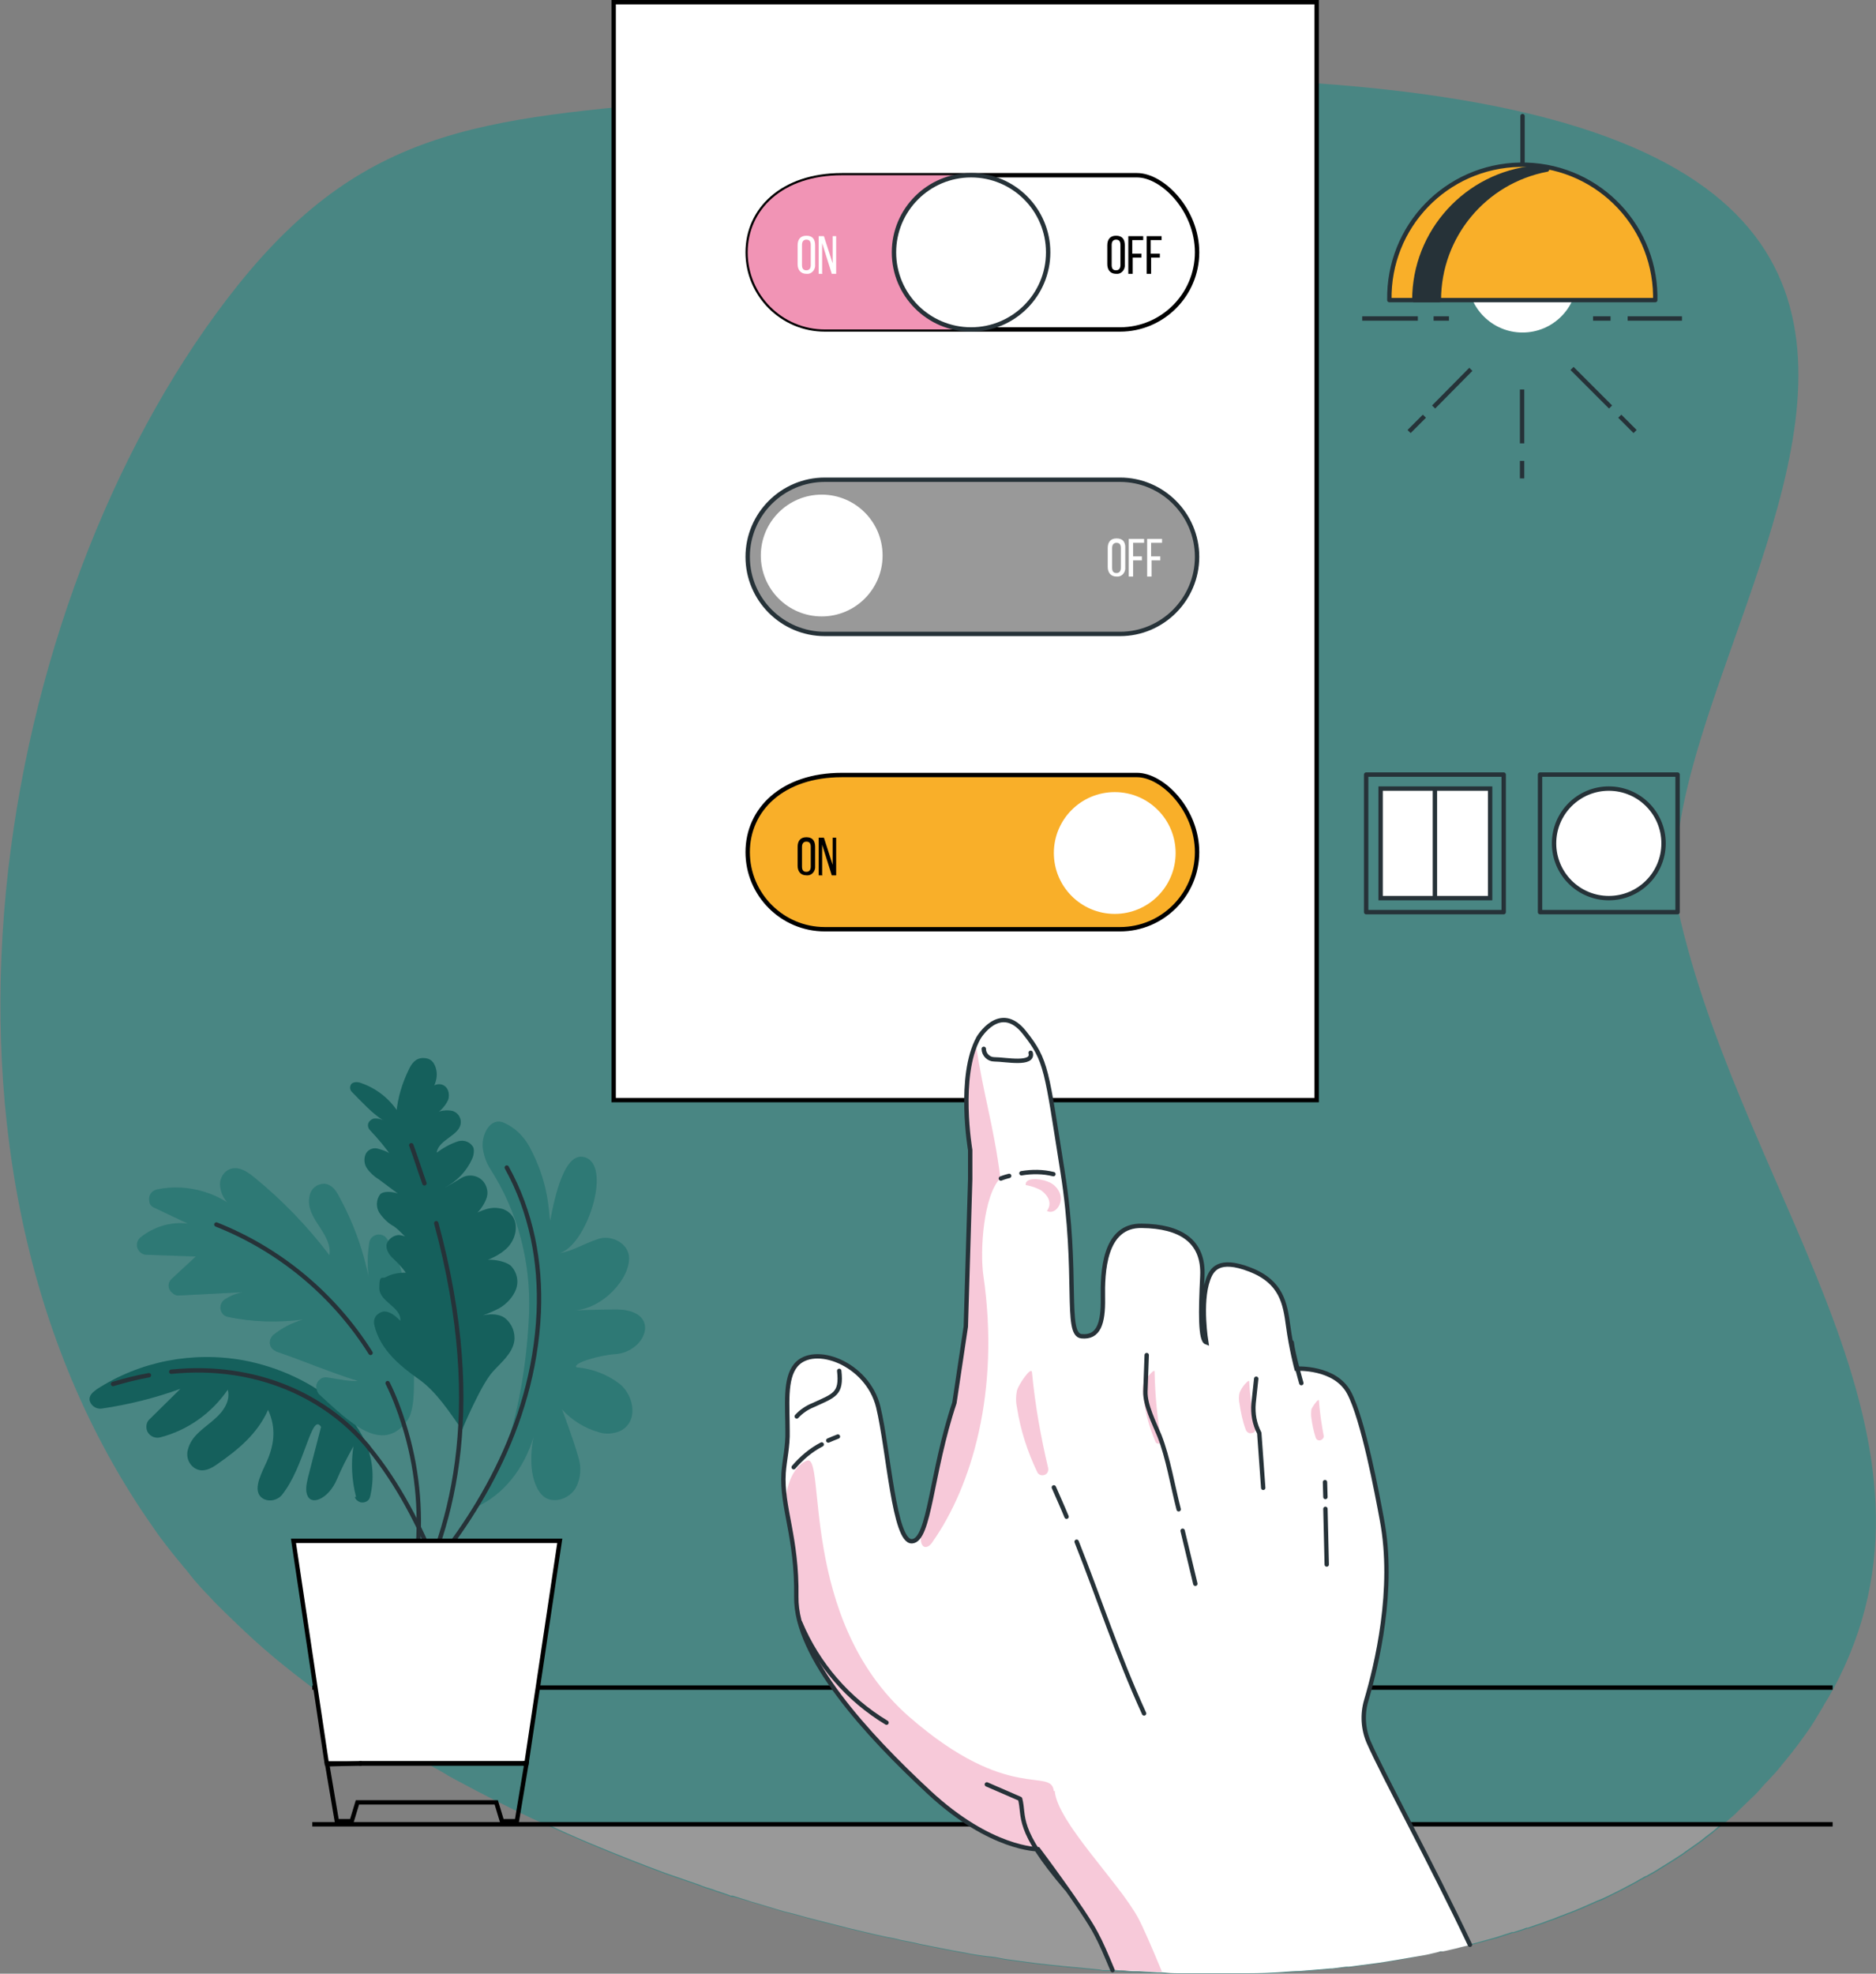 <?xml version="1.0" encoding="UTF-8"?>
<svg id="Layer_1" xmlns="http://www.w3.org/2000/svg" version="1.1" viewBox="0 0 428.3 450.5">
  <rect x="0" y="0" width="428.3" height="450.5" fill="#808080" stroke="none"/>
  <!-- Generator: Adobe Illustrator 29.0.1, SVG Export Plug-In . SVG Version: 2.1.0 Build 192)  -->
  <defs>
    <style>
      .st0, .st1, .st2, .st3, .st4, .st5 {
        stroke-miterlimit: 10;
      }

      .st0, .st2, .st6, .st7, .st4, .st8, .st9 {
        stroke: #263238;
      }

      .st0, .st3, .st10, .st11, .st12 {
        fill: #fff;
      }

      .st13, .st14, .st11, .st15, .st12 {
        isolation: isolate;
      }

      .st13, .st16, .st12 {
        opacity: .1;
      }

      .st14 {
        opacity: .5;
      }

      .st14, .st17 {
        fill: #f194b5;
      }

      .st1, .st3, .st5 {
        stroke: #000;
      }

      .st1, .st7 {
        fill: #f9af29;
      }

      .st18 {
        fill: #d3f4dd;
      }

      .st18, .st11 {
        display: none;
      }

      .st2, .st6, .st4, .st5 {
        fill: none;
      }

      .st6, .st7, .st4, .st8, .st9 {
        stroke-linecap: round;
      }

      .st6, .st7, .st8, .st9 {
        stroke-linejoin: round;
      }

      .st11, .st15 {
        opacity: .7;
      }

      .st8 {
        fill: #263238;
      }

      .st9, .st19 {
        fill: #999;
      }

      .st15 {
        fill: #338985;
      }

      .st20 {
        fill: #176a66;
      }
    </style>
  </defs>
  <g id="freepik--background-simple--inject-2">
    <path class="st15" d="M418.4,385.7c-.4.7-.7,1.4-1.1,2s-.9,1.5-1.3,2.2-.8,1.3-1.2,2-1,1.6-1.5,2.4c-.4.6-.8,1.1-1.2,1.7-.5.7-1,1.4-1.6,2.2s-.9,1.2-1.3,1.7c-1,1.2-2,2.5-3,3.7s-1,1.2-1.6,1.8h0c-.5.6-1,1.1-1.6,1.7h0c-.5.6-1,1.1-1.5,1.7s-1.3,1.3-1.9,1.9c-.9.9-1.8,1.7-2.7,2.6h0l-.9.9c-1,.9-2.1,1.8-3.2,2.7-.6.5-1.2.9-1.7,1.4l-2.2,1.7-1.2.9c-.2.1-.4.3-.6.4-.9.7-1.9,1.3-2.8,2l-2,1.3-.8.5c-.8.5-1.6,1-2.4,1.5s-1.6,1-2.4,1.4c-.3.2-.6.4-1,.5-.6.4-1.3.7-1.9,1.1-2.2,1.2-4.4,2.3-6.6,3.4s-1.5.7-2.3,1c-1.1.5-2.3,1-3.4,1.5-.9.4-1.9.8-2.9,1.2l-.6.2c-.9.4-1.8.7-2.8,1.1h0c-.7.3-1.5.5-2.2.8s-1.4.5-2,.7l-2,.7h-.3c-1,.4-2,.7-3,1h-.3l-3.1,1-.6.2-3,.8c-1,.3-2.1.6-3.2.8h-.2c-1.1.3-2.2.5-3.2.8h-.1l-3.1.7h-.7c-1,.4-2.1.6-3.2.8s-2.4.5-3.5.7c-1.3.2-2.7.5-4.1.7-1,.2-2,.3-3.1.5h0c-2.3.3-4.6.6-6.9.9h-.7l-3.1.4h-.4l-3.5.3h0c-1.2.1-2.5.2-3.7.3h-.1c-1.2,0-2.3.2-3.5.2-2.7.2-5.5.3-8.2.3h-16.1c-1.1,0-2.2-.1-3.2-.2-1.8,0-3.6-.1-5.4-.2h-1.6l-2.3-.2h-1.7c0-.1-.3-.1-.3-.1h-1.7c-.7-.2-1.5-.2-2.2-.3-4.3-.4-8.6-.8-12.9-1.3-1.5-.2-3-.4-4.5-.6-1.3-.2-2.6-.3-3.9-.6s-2.4-.3-3.7-.5c-1.4-.2-2.8-.4-4.1-.7l-2.8-.5-2.6-.5-2-.4c-1-.2-2-.4-3-.6l-.8-.2-3.5-.7-1.2-.3c-.8-.2-1.6-.3-2.5-.5l-2.3-.5-5.9-1.4c-3.1-.8-6.3-1.6-9.4-2.4-1.8-.5-3.5-1-5.3-1.4-1.4-.4-2.7-.8-4-1.2l-3.7-1.1-.6-.2-3.5-1h-.5c0-.1-3.4-1.2-3.4-1.2l-.8-.3c-1-.3-2-.6-2.9-1-2.6-.9-5.2-1.8-7.8-2.7l-4-1.5c-1.2-.5-2.4-.9-3.6-1.4-7.2-2.8-14.3-5.8-21.2-9l-2-.9c-5.7-2.7-11.2-5.5-16.6-8.4l-1.3-.7c-.6-.3-1.1-.6-1.7-1-7.5-4.2-14.7-8.6-21.5-13.3l-2.8-1.9c-1-.7-2-1.4-3-2.2s-2-1.5-3-2.2c-2.9-2.2-5.7-4.4-8.5-6.7l-2.7-2.3c-1.5-1.3-2.9-2.6-4.3-3.9-.7-.7-1.4-1.3-2.1-2-1.7-1.6-3.4-3.3-5-4.9-.3-.4-.7-.7-1-1.1-1.2-1.2-2.3-2.4-3.4-3.7h0c-.7-.9-1.4-1.7-2-2.5-.4-.4-.7-.8-1-1.2l-1-1.2-.9-1.1c-1.1-1.4-2.2-2.8-3.3-4.3-.2-.3-.5-.7-.7-1-.6-.9-1.2-1.7-1.8-2.6C-25.2,260.8.8,132,54.3,65.1c30-37.4,57.7-38.2,111.5-42.8,377.8-32.8,201.1,117.9,217.9,187.9,15.5,64.9,65.6,118.6,34.7,175.6h0Z"/>
    <path class="st18" d="M392.8,416.6h-.2c-.6.6-1.2,1.1-1.7,1.5s-1.5,1.1-2.2,1.7l-1.2.9-.6.4c-.9.7-1.9,1.3-2.8,2l-2,1.3-.8.5c-.8.5-1.6,1-2.4,1.5s-1.6,1-2.4,1.4c-.3.2-.6.4-1,.5-.6.4-1.3.7-1.9,1.1-2.2,1.2-4.3,2.3-6.6,3.4-.8.4-1.5.7-2.3,1-1.1.5-2.3,1-3.4,1.5-.9.4-1.9.8-2.9,1.2l-.6.2c-.9.4-1.9.7-2.8,1.1h0c-.7.3-1.5.5-2.2.8s-1.4.5-2,.7l-2,.7h-.3c-1,.4-2,.7-3,1h-.3l-3.1,1-.6.2-2.9.8c-1,.3-2.1.6-3.2.8h-.2c-1.1.3-2.2.5-3.2.8h0l-3.2.7h-.7c-1,.4-2,.6-3.2.8s-2.3.5-3.5.7c-1.4.2-2.7.5-4.1.7l-3.1.5h0c-2.3.3-4.6.6-6.9.9h-.7l-3.1.4h-.4l-3.5.3h0c-1.2.1-2.5.2-3.7.3h-.1c-1.1,0-2.3.2-3.5.2-2.7.2-5.5.3-8.2.3h-16.1c-1.1,0-2.2-.1-3.3-.2-1.8,0-3.6-.1-5.3-.2h-1.6l-2.3-.2h-1.7c0-.1-.3-.1-.3-.1h-1.8c-.7-.2-1.5-.2-2.2-.3-4.3-.4-8.6-.8-12.9-1.3-1.5-.2-3-.4-4.5-.6-1.3-.2-2.6-.3-3.9-.6s-2.4-.3-3.7-.5c-1.4-.2-2.8-.4-4.1-.7l-2.8-.5-2.6-.5-2-.4c-1-.2-2-.4-3-.6l-.8-.2-3.5-.7-1.2-.3c-.8-.2-1.7-.3-2.5-.5l-2.3-.5-5.9-1.4c-3.1-.8-6.3-1.6-9.4-2.4-1.8-.5-3.5-1-5.3-1.4-1.4-.4-2.7-.8-4-1.2l-3.7-1.1-.6-.2c-1.2-.4-2.3-.7-3.5-1.1h-.5c0-.1-3.4-1.2-3.4-1.2l-.8-.3c-1-.3-2-.6-2.9-1-2.6-.9-5.2-1.8-7.8-2.7l-4-1.5c-1.2-.5-2.4-.9-3.6-1.4-6.6-2.6-13.2-5.3-19.5-8.3l268,.2h0Z"/>
    <path class="st11" d="M418.4,385.7c-.4.7-.7,1.4-1.1,2s-.9,1.5-1.3,2.2-.8,1.3-1.2,2-1,1.6-1.5,2.4c-.4.6-.8,1.1-1.2,1.7-.5.7-1,1.4-1.6,2.2s-.9,1.2-1.3,1.7c-1,1.2-2,2.5-3,3.7s-1,1.2-1.6,1.8h0c-.5.6-1,1.1-1.6,1.7h0c-.5.6-1,1.1-1.5,1.7s-1.3,1.3-1.9,1.9c-.9.9-1.8,1.7-2.7,2.6h0l-.9.9c-1,.9-2.1,1.8-3.2,2.7-.6.5-1.2.9-1.7,1.4l-2.2,1.7-1.2.9c-.2.1-.4.3-.6.4-.9.7-1.9,1.3-2.8,2l-2,1.3-.8.5c-.8.5-1.6,1-2.4,1.5s-1.6,1-2.4,1.4c-.3.2-.6.4-1,.5-.6.4-1.3.7-1.9,1.1-2.2,1.2-4.4,2.3-6.6,3.4s-1.5.7-2.3,1c-1.1.5-2.3,1-3.4,1.5-.9.4-1.9.8-2.9,1.2l-.6.2c-.9.4-1.8.7-2.8,1.1h0c-.7.3-1.5.5-2.2.8s-1.4.5-2,.7l-2,.7h-.3c-1,.4-2,.7-3,1h-.3l-3.1,1-.6.2-3,.8c-1,.3-2.1.6-3.2.8h-.2c-1.1.3-2.2.5-3.2.8h-.1l-3.1.7h-.7c-1,.4-2.1.6-3.2.8s-2.4.5-3.5.7c-1.3.2-2.7.5-4.1.7-1,.2-2,.3-3.1.5h0c-2.3.3-4.6.6-6.9.9h-.7l-3.1.4h-.4l-3.5.3h0c-1.2.1-2.5.2-3.7.3h-.1c-1.2,0-2.3.2-3.5.2-2.7.2-5.5.3-8.2.3h-16.1c-1.1,0-2.2-.1-3.2-.2-1.8,0-3.6-.1-5.4-.2h-1.6l-2.3-.2h-1.7c0-.1-.3-.1-.3-.1h-1.7c-.7-.2-1.5-.2-2.2-.3-4.3-.4-8.6-.8-12.9-1.3-1.5-.2-3-.4-4.5-.6-1.3-.2-2.6-.3-3.9-.6s-2.4-.3-3.7-.5c-1.4-.2-2.8-.4-4.1-.7l-2.8-.5-2.6-.5-2-.4c-1-.2-2-.4-3-.6l-.8-.2-3.5-.7-1.2-.3c-.8-.2-1.6-.3-2.5-.5l-2.3-.5-5.9-1.4c-3.1-.8-6.3-1.6-9.4-2.4-1.8-.5-3.5-1-5.3-1.4-1.4-.4-2.7-.8-4-1.2l-3.7-1.1-.6-.2-3.5-1h-.5c0-.1-3.4-1.2-3.4-1.2l-.8-.3c-1-.3-2-.6-2.9-1-2.6-.9-5.2-1.8-7.8-2.7l-4-1.5c-1.2-.5-2.4-.9-3.6-1.4-7.2-2.8-14.3-5.8-21.2-9l-2-.9c-5.7-2.7-11.2-5.5-16.6-8.4l-1.3-.7c-.6-.3-1.1-.6-1.7-1-7.5-4.2-14.7-8.6-21.5-13.3l-2.8-1.9c-1-.7-2-1.4-3-2.2s-2-1.5-3-2.2c-2.9-2.2-5.7-4.4-8.5-6.7l-2.7-2.3c-1.5-1.3-2.9-2.6-4.3-3.9-.7-.7-1.4-1.3-2.1-2-1.7-1.6-3.4-3.3-5-4.9-.3-.4-.7-.7-1-1.1-1.2-1.2-2.3-2.4-3.4-3.7h0c-.7-.9-1.4-1.7-2-2.5-.4-.4-.7-.8-1-1.2l-1-1.2-.9-1.1c-1.1-1.4-2.2-2.8-3.3-4.3-.2-.3-.5-.7-.7-1-.6-.9-1.2-1.7-1.8-2.6C-25.2,260.8.8,132,54.3,65.1c30-37.4,57.7-38.2,111.5-42.8,377.8-32.8,201.1,117.9,217.9,187.9,15.5,64.9,65.6,118.6,34.7,175.6h0Z"/>
  </g>
  <g id="freepik--Floor--inject-2">
    <path class="st19" d="M392.8,416.6h-.2c-.6.6-1.2,1.1-1.7,1.5s-1.5,1.1-2.2,1.7l-1.2.9-.6.4c-.9.7-1.9,1.3-2.8,2l-2,1.3-.8.5c-.8.5-1.6,1-2.4,1.5s-1.6,1-2.4,1.4c-.3.2-.6.4-1,.5-.6.4-1.3.7-1.9,1.1-2.2,1.2-4.3,2.3-6.6,3.4-.8.4-1.5.7-2.3,1-1.1.5-2.3,1-3.4,1.5-.9.4-1.9.8-2.9,1.2l-.6.2c-.9.4-1.9.7-2.8,1.1h0c-.7.3-1.5.5-2.2.8s-1.4.5-2,.7l-2,.7h-.3c-1,.4-2,.7-3,1h-.3l-3.1,1-.6.2-2.9.8c-1,.3-2.1.6-3.2.8h-.2c-1.1.3-2.2.5-3.2.8h0l-3.2.7h-.7c-1,.4-2,.6-3.2.8s-2.3.5-3.5.7c-1.4.2-2.7.5-4.1.7l-3.1.5h0c-2.3.3-4.6.6-6.9.9h-.7l-3.1.4h-.4l-3.5.3h0c-1.2.1-2.5.2-3.7.3h-.1c-1.1,0-2.3.2-3.5.2-2.7.2-5.5.3-8.2.3h-16.1c-1.1,0-2.2-.1-3.3-.2-1.8,0-3.6-.1-5.3-.2h-1.6l-2.3-.2h-1.7c0-.1-.3-.1-.3-.1h-1.8c-.7-.2-1.5-.2-2.2-.3-4.3-.4-8.6-.8-12.9-1.3-1.5-.2-3-.4-4.5-.6-1.3-.2-2.6-.3-3.9-.6s-2.4-.3-3.7-.5c-1.4-.2-2.8-.4-4.1-.7l-2.8-.5-2.6-.5-2-.4c-1-.2-2-.4-3-.6l-.8-.2-3.5-.7-1.2-.3c-.8-.2-1.7-.3-2.5-.5l-2.3-.5-5.9-1.4c-3.1-.8-6.3-1.6-9.4-2.4-1.8-.5-3.5-1-5.3-1.4-1.4-.4-2.7-.8-4-1.2l-3.7-1.1-.6-.2c-1.2-.4-2.3-.7-3.5-1.1h-.5c0-.1-3.4-1.2-3.4-1.2l-.8-.3c-1-.3-2-.6-2.9-1-2.6-.9-5.2-1.8-7.8-2.7l-4-1.5c-1.2-.5-2.4-.9-3.6-1.4-6.6-2.6-13.2-5.3-19.5-8.3l268,.2h0Z"/>
  </g>
  <g id="freepik--Wall--inject-2">
    <line class="st5" x1="71.3" y1="385.2" x2="418.4" y2="385.2"/>
    <line class="st5" x1="71.3" y1="416.4" x2="418.4" y2="416.4"/>
  </g>
  <g id="freepik--light-switch--inject-2">
    <rect class="st6" x="311.9" y="176.8" width="31.4" height="31.4"/>
    <rect class="st6" x="351.6" y="176.8" width="31.4" height="31.4"/>
    <rect class="st0" x="315.2" y="180" width="25" height="25"/>
    <line class="st2" x1="327.6" y1="180" x2="327.6" y2="205"/>
    <circle class="st0" cx="367.3" cy="192.5" r="12.5"/>
  </g>
  <g id="freepik--Switches--inject-2">
    <rect class="st3" x="140.1" y=".5" width="160.5" height="250.6"/>
    <path class="st1" d="M255.7,212.1h-67.4c-9.7,0-17.6-7.9-17.6-17.6h0c0-9.7,7.9-17.6,21.5-17.6h67.4c5.8,0,13.7,7.9,13.7,17.6h0c0,9.7-7.9,17.6-17.6,17.6h0Z"/>
    <circle class="st10" cx="254.5" cy="194.7" r="13.9"/>
    <path d="M182.1,193.3c0-1.3.6-2.2,2-2.2s2,.8,2,2.2v4.4c.1,1-.6,2-1.6,2.1h-.4c-1.3,0-2-.9-2-2.2v-4.4h0ZM183.1,197.8c0,.8.3,1.2,1,1.2s1-.5,1-1.2v-4.5c0-.8-.3-1.2-1-1.2s-1,.5-1,1.2v4.5Z"/>
    <path d="M187.8,199.8h-.9v-8.6h1.2l2,6.2v-6.2h.8v8.6h-1l-2.2-7v6.9h0Z"/>
    <path class="st3" d="M255.7,75.2h-67.4c-9.7,0-17.6-7.9-17.6-17.6h0c0-9.7,7.9-17.6,21.5-17.6h67.4c5.8,0,13.7,7.9,13.7,17.6h0c0,9.7-7.9,17.6-17.6,17.6h0Z"/>
    <path class="st17" d="M222,75.2h-33.7c-9.7,0-17.6-7.9-17.6-17.6h0c0-9.7,7.9-17.6,21.5-17.6h29.8v35.2Z"/>
    <circle class="st0" cx="221.7" cy="57.6" r="17.6"/>
    <path class="st10" d="M182.1,56c0-1.3.6-2.2,2-2.2s2,.8,2,2.2v4.4c.1,1-.6,2-1.6,2.1h-.4c-1.3,0-2-.9-2-2.2v-4.4h0ZM183.1,60.5c0,.8.3,1.2,1,1.2s1-.5,1-1.2v-4.6c0-.8-.3-1.2-1-1.2s-1,.5-1,1.2v4.6Z"/>
    <path class="st10" d="M187.8,62.5h-.9v-8.6h1.2l2,6.2v-6.2h.8v8.6h-1l-2.2-7v6.9h0Z"/>
    <path d="M252.8,56c0-1.3.6-2.2,2-2.2s2,.8,2,2.2v4.4c.1,1-.6,2-1.6,2.1h-.4c-1.3,0-2-.9-2-2.2v-4.4h0ZM253.8,60.5c0,.8.3,1.2,1,1.2s1-.5,1-1.2v-4.6c0-.8-.3-1.2-1-1.2s-1,.5-1,1.2v4.6Z"/>
    <path d="M260.6,57.9v.9h-2v3.7h-1v-8.6h3.4v.9h-2.5v3.1h2.1Z"/>
    <path d="M264.8,57.9v.9h-2v3.7h-1v-8.6h3.4v.9h-2.5v3.1h2.1Z"/>
    <path class="st9" d="M255.7,144.7h-67.4c-9.7,0-17.6-7.9-17.6-17.6h0c0-9.7,7.9-17.6,17.6-17.6h67.4c9.7,0,17.6,7.9,17.6,17.6h0c0,9.7-7.9,17.6-17.6,17.6h0Z"/>
    <circle class="st10" cx="187.6" cy="126.8" r="13.9"/>
    <path class="st10" d="M252.9,125.1c0-1.3.6-2.2,2-2.2s1.9.7,2,1.8v4.8c.1,1-.6,2-1.6,2.1h-.4c-1.3,0-2-.9-2-2.2v-4.4h0ZM253.9,129.6c0,.8.3,1.2,1,1.2s1-.5,1-1.2v-4.5c0-.8-.3-1.2-1-1.2s-1,.5-1,1.2v4.5Z"/>
    <path class="st10" d="M260.7,127v.9h-2v3.7h-1v-8.6h3.5v.9h-2.5v3.1h2Z"/>
    <path class="st10" d="M264.9,127v.9h-2v3.7h-1v-8.6h3.4v.9h-2.5v3.1h2.1Z"/>
  </g>
  <g id="freepik--Hand--inject-2">
    <path class="st10" d="M335.8,443.9h0c-1.1.3-2.2.5-3.2.8h0c-1,.2-2,.5-3.1.7h-.7c0,.1-3.2.8-3.2.8-1.2.2-2.4.4-3.5.6-1.3.2-2.7.5-4.1.7-1,.2-2,.3-3.1.5h0c-2.3.3-4.6.6-6.9.9h-.7l-3.1.4h-.4l-3.5.3h0l-3.7.3h-.1c-1.1,0-2.3.1-3.5.2-2.7.2-5.5.3-8.2.3h-16c-1.1,0-2.2-.1-3.2-.2-1.8,0-3.6-.2-5.4-.3h-1.6c-.8,0-1.5-.2-2.3-.2s-1.1,0-1.7-.1h-.3c-1.4-3.4-2.7-6.3-3.8-8.4-2.7-5.2-13.2-19.2-13.2-19.2,0,0-10.8.1-24.9-13-14.1-13.2-30.5-30.9-30.3-44.6.2-9.8-1.6-16-2.5-21.7-.4-2.2-.5-4.4-.4-6.6.2-2.9,1-6.1.9-9.6,0-5.8-.7-11.9,1.9-15,4.1-4.9,16.3-.5,18.8,9.5,2.4,10,3.6,30.9,7.7,30.7,4.1-.2,4.3-15.5,9.7-31.6l2.6-17.4,1-33.6v-6.7s-2.9-16.9,1.9-25.6c0,0,4.9-8.3,10.5-1.2,5.1,6.4,5,8.5,8.7,31.8,3.7,23.2.4,37.1,4.3,37.5s5-2.9,4.9-8.7.1-16.7,8.9-16.6c8.7.1,14.2,3.4,13.8,11.5s-.5,14.6.9,15.1c0,0-1.5-9,.4-14.3.8-2.3,2.4-5.1,9.6-2.3,7.2,2.8,8,7.7,8.7,12.9s1.9,9.7,1.9,9.7c0,0,8.8-.5,12,5.5s6.4,23,7.5,29c3,15.8-1.2,33.2-3.6,41.3-1,3.1-.8,6.5.6,9.5,3.3,7.5,14.3,27.6,23.2,46.2l-.2.2Z"/>
    <path class="st14" d="M240.6,408.9c-.5-5.7-10.2,2.9-33.1-17.1-25.3-22.2-18.8-60.3-23.3-58.4s-4.9,9.3-4.9,9.3c.9,5.6,2.7,11.9,2.5,21.7-.2,13.7,16.2,31.4,30.3,44.6s24.9,13,24.9,13c0,0,10.5,14.1,13.2,19.2,1.1,2,2.4,5,3.8,8.4h.3c.6,0,1.1,0,1.7.1.8,0,1.5.1,2.3.1h1.6c1.8.2,3.6.3,5.4.3-2.4-5.8-4.4-10.4-5.5-12.4-4.4-8.1-18.4-21.8-19-28.9h-.2Z"/>
    <path class="st14" d="M261.2,315.5c-.3.8-.3,1.7-.2,2.6.3,3.8,1.3,7.5,2.8,11,.1.3.5.5.9.4.3-.1.4-.4.4-.7-.9-5.2-1.4-10.4-1.5-15.7,0-.9-2,1.6-2.4,2.4h0Z"/>
    <path class="st14" d="M286.6,325.8c-.7-3.4-1.2-6.9-1.4-10.4q0-.2-.2-.2c-.9.7-1.6,1.7-2,2.7-.2.8-.2,1.7,0,2.6.3,2,.7,3.9,1.4,5.8.2.6.8,1,1.4.8h0c.6,0,1-.7.9-1.3h0Z"/>
    <path class="st14" d="M221.7,262.5v6.7l-1.1,33.6-2.6,17.4c-4.4,12.9-5.4,25.3-7.7,29.8v.5c-.2,1,0,2.5.9,2.6.7.1,1.4-.6,1.8-1.3,8.7-12.4,15.4-34,11.5-60.7-.8-5.6,0-18.2,3.9-22.2-1.6-12.4-3.9-18.9-5.6-30.6-3.9,9-1.2,24.2-1.2,24.2h.1Z"/>
    <path class="st14" d="M232.2,317.3c-.3,1.4-.3,2.7,0,4.1.8,5.1,2.4,10,4.6,14.6.3.7,1.1.9,1.8.6.6-.3.8-.9.7-1.5-1.7-7.2-3-14.5-3.7-21.9-.2-1.4-3,2.8-3.4,4.1h0Z"/>
    <path class="st14" d="M242.2,273.7c0-1.8-1.3-3.4-3-4-2-.8-5.3-.9-5,.8,1.2.2,2.4.6,3.5,1.2,3.3,2.5,1.3,4.7,1.3,4.7,1.6.8,3.1-.9,3.2-2.7Z"/>
    <path class="st14" d="M301.1,319.7c0-.7-1.5,1.4-1.7,2-.1.7-.1,1.4,0,2,.2,1.5.5,3,1,4.5.2.5.7.7,1.2.5.4-.2.7-.6.6-1-.5-2.7-.9-5.4-1.1-8.1h0Z"/>
    <path class="st4" d="M254,449.7c-1.5-3.6-2.6-6.2-3.8-8.4-2.7-5.2-13.2-19.2-13.2-19.2,0,0-10.8.1-24.9-13s-30.5-30.9-30.3-44.6-3.4-20.4-2.9-28.3c.2-2.9,1-6.1.9-9.6,0-5.8-.7-11.9,1.9-15,4.1-4.9,16.3-.5,18.8,9.5,2.4,10,3.6,30.9,7.7,30.7,4.1-.2,4.3-15.5,9.7-31.6l2.6-17.4,1-33.6v-6.7s-2.9-16.9,1.9-25.6c0,0,4.9-8.3,10.5-1.2,5.1,6.4,5,8.5,8.7,31.8,3.7,23.3.4,37.1,4.3,37.5s5-2.9,4.9-8.7.2-16.7,8.9-16.5c8.7.1,14.2,3.4,13.8,11.5-.4,8.1-.5,14.6.9,15.1,0,0-1.5-9,.4-14.3.8-2.3,2.4-5.1,9.6-2.3s8,7.7,8.7,12.9,1.9,9.7,1.9,9.7c0,0,8.8-.5,12,5.5s6.4,23,7.5,29c3,15.8-1.2,33.2-3.6,41.3-.9,3.1-.7,6.5.6,9.5,3.3,7.5,14.3,27.6,23.1,46.2"/>
    <path class="st6" d="M181.9,323.3c1-1.1,2.3-2,3.8-2.6,4.8-2.2,6.5-2.5,5.9-7.8"/>
    <path class="st6" d="M189.1,328.8c.7-.3,1.4-.6,2.2-.9"/>
    <path class="st6" d="M181.2,334.9c1.8-2.1,3.9-3.9,6.4-5.2"/>
    <path class="st6" d="M224.6,239.4c0,1.3,1.1,2.4,2.4,2.4h0c2.5,0,9.1,1.4,8.3-1.5"/>
    <path class="st6" d="M233.2,267.8c2.4-.4,4.9-.4,7.3.2"/>
    <path class="st6" d="M228.5,269s.7-.3,1.9-.6"/>
    <path class="st6" d="M294.9,306.4c.3,2.7,2.2,9.3,2.2,9.3"/>
    <path class="st6" d="M245.8,351.9c5.2,13.1,9.2,25.6,15.4,39.2"/>
    <path class="st6" d="M240.6,339.5c1,2.3,2,4.5,2.9,6.7"/>
    <line class="st6" x1="302.6" y1="344.4" x2="302.9" y2="357.1"/>
    <line class="st6" x1="302.5" y1="338.3" x2="302.6" y2="341.7"/>
    <path class="st6" d="M261.8,309.3c-.1,3.2-.2,5.7-.3,8.3-.1,3.1,2,7.2,3.2,10.1,2,5.1,3,11.4,4.4,16.8"/>
    <path class="st6" d="M270,349.4l2.9,12.1"/>
    <path class="st6" d="M286.8,314.7l-.6,5.6c-.2,2.4.2,4.7,1.3,6.8l.9,12.5"/>
    <path class="st6" d="M182.7,370.4c4,9.5,10.9,17.5,19.7,22.8"/>
    <path class="st6" d="M225.3,407.3l7.6,3.3c1.1,4.2-1.2,6.7,10.5,20.4"/>
  </g>
  <g id="freepik--Lamp--inject-2">
    <g id="freepik--lamp--inject-2">
      <line class="st6" x1="347.6" y1="40.3" x2="347.6" y2="26.5"/>
      <circle class="st10" cx="347.6" cy="63.4" r="12.5"/>
      <path class="st7" d="M317.2,68.5c-.3-16.8,13-30.6,29.8-30.9,16.8-.3,30.6,13,30.9,29.8v1.1h-60.7,0Z"/>
      <path class="st8" d="M353.2,38.7c-.9-.2-1.9-.3-2.8-.4-15.6,1.5-27.5,14.6-27.5,30.2h5.6c0-14.6,10.4-27.1,24.7-29.8h0Z"/>
    </g>
    <line class="st2" x1="347.5" y1="101.2" x2="347.5" y2="88.9"/>
    <line class="st2" x1="347.5" y1="109.2" x2="347.5" y2="105.2"/>
    <line class="st2" x1="367.7" y1="92.9" x2="358.9" y2="84.1"/>
    <line class="st2" x1="373.3" y1="98.5" x2="369.8" y2="95"/>
    <line class="st2" x1="367.7" y1="72.7" x2="363.7" y2="72.7"/>
    <line class="st2" x1="384" y1="72.7" x2="371.6" y2="72.7"/>
    <line class="st2" x1="323.7" y1="72.7" x2="311" y2="72.7"/>
    <line class="st2" x1="330.8" y1="72.7" x2="327.3" y2="72.7"/>
    <line class="st2" x1="325.2" y1="95" x2="321.7" y2="98.5"/>
    <line class="st2" x1="335.8" y1="84.3" x2="327.3" y2="92.9"/>
  </g>
  <g id="freepik--Plant--inject-2">
    <path class="st20" d="M81.3,341.7c-1-3.8-1.2-7.8-.6-11.6-1.4,2.5-2.7,5-3.8,7.6-1.8,4.2-5.5,5.9-6.6,3.9-.7-1.3-.3-2.9,0-4.3l3-11.6c-2.2-3.5-3.7,9.1-9,15.6-1,1.1-2.6,1.5-4,.9-2.8-1.4-1-5.1.2-7.7,2.1-4.3,2.7-8.4.7-12.7-2.4,5.4-6.7,9-11.6,12.4-1.4,1-3.1,1.9-4.8,1.1-1.6-.8-2.4-2.7-1.9-4.4.8-3.3,3.8-4.9,6.1-7,2-1.7,3.7-4.2,3-6.7-3.7,5.4-9.2,9.3-15.5,10.9-1.3.3-2.7-.5-3-1.8-.2-.9,0-1.8.7-2.4l7-6.9c-5.8,2.1-11.8,3.6-17.9,4.5-1.2.2-2.4-.5-2.8-1.7-.3-1.3.7-2,1.6-2.7,9.9-6.4,21.9-8.7,33.5-6.6,15.6,2.9,32.8,14.6,28.9,31.1-.2,1-1.2,1.5-2.2,1.3-.6-.2-1.1-.6-1.3-1.2h.3Z"/>
    <path class="st13" d="M81.3,341.7c-1-3.8-1.2-7.8-.6-11.6-1.4,2.5-2.7,5-3.8,7.6-1.8,4.2-5.5,5.9-6.6,3.9-.7-1.3-.3-2.9,0-4.3l3-11.6c-2.2-3.5-3.7,9.1-9,15.6-1,1.1-2.6,1.5-4,.9-2.8-1.4-1-5.1.2-7.7,2.1-4.3,2.7-8.4.7-12.7-2.4,5.4-6.7,9-11.6,12.4-1.4,1-3.1,1.9-4.8,1.1-1.6-.8-2.4-2.7-1.9-4.4.8-3.3,3.8-4.9,6.1-7,2-1.7,3.7-4.2,3-6.7-3.7,5.4-9.2,9.3-15.5,10.9-1.3.3-2.7-.5-3-1.8-.2-.9,0-1.8.7-2.4l7-6.9c-5.8,2.1-11.8,3.6-17.9,4.5-1.2.2-2.4-.5-2.8-1.7-.3-1.3.7-2,1.6-2.7,9.9-6.4,21.9-8.7,33.5-6.6,15.6,2.9,32.8,14.6,28.9,31.1-.2,1-1.2,1.5-2.2,1.3-.6-.2-1.1-.6-1.3-1.2h.3Z"/>
    <path class="st6" d="M39.1,313.1c19.7-2,35.3,5.9,44.4,16.5.3.3.6.7.8,1,6.7,8.2,11.5,17.6,15.5,27.5"/>
    <path class="st6" d="M25.8,315.9c2.7-.8,5.4-1.5,8.2-2"/>
    <path class="st20" d="M96.1,300.7c.3-1.2-.5-2.4-1.7-2.7-1-.2-2,.3-2.5,1.2-.8,1.7-1.4,3.4-1.7,5.2,3.3-7.1,2.5-15.3-1.9-21.7-.7-1-2.1-1.2-3.1-.5-.5.3-.8.9-.9,1.4-.6,3.9-.4,7.9.5,11.7-1.1-7.8-3.6-15.3-7.4-22.2-.7-1.4-1.7-2.8-3.4-2.9-1.6,0-3,1.1-3.3,2.7-.7,2.8,1,5.2,2.5,7.5,1.2,1.8,2.4,4,2,6.1-5-6.6-10.8-12.6-17.2-17.8-1.7-1.4-3.9-2.8-6-1.6-1.3.8-2,2.4-1.7,3.9.4,3.2,3.1,5,5.5,6.6-5.2-5.3-12.8-7.6-20-6.1-1.2.3-2,1.4-1.7,2.7,0,.7.6,1.3,1.2,1.5l7.6,3.6c-3.9-.5-7.8.7-10.9,3.2-.9.8-1,2.2-.2,3.1.4.5,1,.8,1.6.8l11.3.4-5.5,5.1c-.9.8-1,2.2,0,3.1.5.5,1.1.8,1.8.7l17.4-.9c-2.5-.2-5,.4-7.1,1.8-1,.7-1.3,2.1-.6,3.1.3.5.8.8,1.4.9,5.6,1.2,11.4,1.3,17.1.6-2.5.7-4.8,1.9-6.8,3.5-.9.8-1.1,2.2-.3,3.1.3.3.6.5,1,.7,6.1,2.1,12.7,4.9,18.6,6.7-1.6.2-4.4-.4-7-.8-1.2-.2-2.3.7-2.5,1.9,0,.7.2,1.5.7,2,6.5,5.9,14.3,14,20.1,5.9,2.3-3.2,1.1-11.2,1.7-15.1.4-2.9,1-5.7,1.7-8.6l-.2.2Z"/>
    <path class="st12" d="M96.1,300.7c.3-1.2-.5-2.4-1.7-2.7-1-.2-2,.3-2.5,1.2-.8,1.7-1.4,3.4-1.7,5.2,3.3-7.1,2.5-15.3-1.9-21.7-.7-1-2.1-1.2-3.1-.5-.5.3-.8.9-.9,1.4-.6,3.9-.4,7.9.5,11.7-1.1-7.8-3.6-15.3-7.4-22.2-.7-1.4-1.7-2.8-3.4-2.9-1.6,0-3,1.1-3.3,2.7-.7,2.8,1,5.2,2.5,7.5,1.2,1.8,2.4,4,2,6.1-5-6.6-10.8-12.6-17.2-17.8-1.7-1.4-3.9-2.8-6-1.6-1.3.8-2,2.4-1.7,3.9.4,3.2,3.1,5,5.5,6.6-5.2-5.3-12.8-7.6-20-6.1-1.2.3-2,1.4-1.7,2.7,0,.7.6,1.3,1.2,1.5l7.6,3.6c-3.9-.5-7.8.7-10.9,3.2-.9.8-1,2.2-.2,3.1.4.5,1,.8,1.6.8l11.3.4-5.5,5.1c-.9.8-1,2.2,0,3.1.5.5,1.1.8,1.8.7l17.4-.9c-2.5-.2-5,.4-7.1,1.8-1,.7-1.3,2.1-.6,3.1.3.5.8.8,1.4.9,5.6,1.2,11.4,1.3,17.1.6-2.5.7-4.8,1.9-6.8,3.5-.9.8-1.1,2.2-.3,3.1.3.3.6.5,1,.7,6.1,2.1,12.7,4.9,18.6,6.7-1.6.2-4.4-.4-7-.8-1.2-.2-2.3.7-2.5,1.9,0,.7.2,1.5.7,2,6.5,5.9,14.3,14,20.1,5.9,2.3-3.2,1.1-11.2,1.7-15.1.4-2.9,1-5.7,1.7-8.6l-.2.2Z"/>
    <path class="st6" d="M88.5,315.7c1.5,3,2.7,6.2,3.7,9.4,3,9.5,4,19.4,3.1,29.3"/>
    <path class="st6" d="M49.4,279.5c14.6,5.8,26.9,16.1,35.2,29.3"/>
    <path class="st20" d="M108.9,343.9c5.9-2.7,10.7-8.5,12.9-15.9-1.6,8.5.9,13.2,3.2,14.1s5.1-.3,6.4-2.4c1.2-2.2,1.4-4.8.6-7.2-1.2-4.3-3.7-10.8-3.7-10.8,2.3,2.5,5.2,4.3,8.4,5.2,1.5.5,3.2.4,4.7-.2,4.5-2,3.4-8.1.1-10.8-2.9-2.2-6.3-3.5-9.9-3.8-1-1,5.5-2.8,8.7-3,7.5-.4,11.1-10.6-.4-10.2-2.6,0-8.8.2-8.8.2,6.7-.4,12.9-7.5,12.5-12.3-.3-3.1-4.1-5-7-4-3.4,1.1-6.1,2.9-8.8,3.2,6-1.7,11.8-19.2,6.1-21.7-5-2.2-7.3,9.2-8.3,14.4-.4-2.6-.3-8.7-4.7-16.9-1.3-2.4-3.3-4.4-5.8-5.5-3.1-1.4-5.1,2.5-4.9,5.5.2,1.8.8,3.6,1.8,5.1,6.2,9.7,9.2,21.1,8.8,32.7-1,24.2-7.9,39.4-11.7,44.2h-.2Z"/>
    <path class="st12" d="M108.9,343.9c5.9-2.7,10.7-8.5,12.9-15.9-1.6,8.5.9,13.2,3.2,14.1s5.1-.3,6.4-2.4c1.2-2.2,1.4-4.8.6-7.2-1.2-4.3-3.7-10.8-3.7-10.8,2.3,2.5,5.2,4.3,8.4,5.2,1.5.5,3.2.4,4.7-.2,4.5-2,3.4-8.1.1-10.8-2.9-2.2-6.3-3.5-9.9-3.8-1-1,5.5-2.8,8.7-3,7.5-.4,11.1-10.6-.4-10.2-2.6,0-8.8.2-8.8.2,6.7-.4,12.9-7.5,12.5-12.3-.3-3.1-4.1-5-7-4-3.4,1.1-6.1,2.9-8.8,3.2,6-1.7,11.8-19.2,6.1-21.7-5-2.2-7.3,9.2-8.3,14.4-.4-2.6-.3-8.7-4.7-16.9-1.3-2.4-3.3-4.4-5.8-5.5-3.1-1.4-5.1,2.5-4.9,5.5.2,1.8.8,3.6,1.8,5.1,6.2,9.7,9.2,21.1,8.8,32.7-1,24.2-7.9,39.4-11.7,44.2h-.2Z"/>
    <path class="st6" d="M115.7,266.5c5.6,10.1,7.8,21.5,7.3,33.1-1.2,26.5-15.1,48-27.5,62.1"/>
    <path class="st20" d="M90.5,254c.3-3.4,1.3-6.7,2.8-9.8.6-1.3,1.5-2.7,3.3-2.7s2.5,1,2.9,2.3c.8,2.7-.8,5-2.2,7.1-.5-1.6,1.6-3.7,3.3-3.4s2.2,2.2,1.7,3.6c-.7,1.4-1.7,2.5-3,3.3.6-1,3-1.1,4.1-.8,1.1.4,1.8,1.4,1.8,2.5,0,3.1-5.1,3.9-5.5,7,1.5-1.1,3.1-2,4.9-2.6,1.4-.4,2.9.2,3.5,1.5.2.9,0,1.9-.4,2.7-1.3,2.8-3.5,5-6.2,6.4,1.2-.6,2.5-1.4,3.8-2.2,1.8-1.1,4.3-.6,5.4,1.3.6,1,.8,2.3.3,3.5h0c-1.1,2.7-3.3,4.7-6,5.6,1.8-1.5,3.8-2.6,6-3.3,1.3-.4,2.6-.4,3.9,0,3.8,1.5,3.4,6,1.2,8.5-1.8,2-4.4,3-6.9,3.9,1.2-1.5,5.9-.8,7.4.5,1.4,1.4,1.9,3.5,1.2,5.4-.7,1.8-2.1,3.3-3.8,4.3-1.7.9-3.5,1.6-5.4,2.2,1.9-.9,4.9-1.2,6.6,0,1.7,1.3,2.5,3.4,2.2,5.4-.5,2.8-3,4.8-4.9,6.9-2.6,2.8-6.9,12.9-7,13.3-2.8-4-5.9-8.8-9.9-11.6-4.4-3.1-8.8-6.8-10.1-12.2-.3-1.1,0-2.2,1-2.8,1.6-1.2,3.6.3,4.9,1.7.3-3.2-4.8-4.3-4.8-7.5s.6-2,1.5-2.5c1.3-.7,2.8-1,4.3-1s1,0,1.5.2.7.8.6,1.3c-.2.5-1.1.4-1.1,0-.2-1.3-2.7-3.9-3.6-4.7s-1.8-2.1-1.5-3.4c.4-1.1,1.5-1.9,2.7-2,1.2,0,4.3,1.4,5.4,1.8,0,.2-2.3-.6-2.4-.4-1.6-.8-2.6-2.4-4.1-3.4-1.3-.7-2.4-1.8-3.3-3.1-.8-1.3-.7-3,.2-4.2,1-1.1,5.1-.4,5.6,1-1.8-1.3-4.1-3.1-5.9-4.4-1-.6-2-1.5-2.7-2.5s-.8-2.4-.2-3.5c.6-.9,1.7-1.3,2.7-1s3.2.9,3.2,1.9c-1.5-2.2-3.2-4.2-5-6.1-.6-.6-.7-1.6,0-2.2.3-.3.7-.5,1.1-.5.7,0,1.4.1,2,.5-2.7-1.7-4.9-4.2-7.2-6.5-.5-.5-.6-1.1-.3-1.7s1.3-.7,2-.5c3.7,1.2,6.8,3.6,8.9,6.9h-.5Z"/>
    <g class="st16">
      <path d="M90.5,254c.3-3.4,1.3-6.7,2.8-9.8.6-1.3,1.5-2.7,3.3-2.7s2.5,1,2.9,2.3c.8,2.7-.8,5-2.2,7.1-.5-1.6,1.6-3.7,3.3-3.4s2.2,2.2,1.7,3.6c-.7,1.4-1.7,2.5-3,3.3.6-1,3-1.1,4.1-.8,1.1.4,1.8,1.4,1.8,2.5,0,3.1-5.1,3.9-5.5,7,1.5-1.1,3.1-2,4.9-2.6,1.4-.4,2.9.2,3.5,1.5.2.9,0,1.9-.4,2.7-1.3,2.8-3.5,5-6.2,6.4,1.2-.6,2.5-1.4,3.8-2.2,1.8-1.1,4.3-.6,5.4,1.3.6,1,.8,2.3.3,3.5h0c-1.1,2.7-3.3,4.7-6,5.6,1.8-1.5,3.8-2.6,6-3.3,1.3-.4,2.6-.4,3.9,0,3.8,1.5,3.4,6,1.2,8.5-1.8,2-4.4,3-6.9,3.9,1.2-1.5,5.9-.8,7.4.5,1.4,1.4,1.9,3.5,1.2,5.4-.7,1.8-2.1,3.3-3.8,4.3-1.7.9-3.5,1.6-5.4,2.2,1.9-.9,4.9-1.2,6.6,0,1.7,1.3,2.5,3.4,2.2,5.4-.5,2.8-3,4.8-4.9,6.9-2.6,2.8-6.9,12.9-7,13.3-2.8-4-5.9-8.8-9.9-11.6-4.4-3.1-8.8-6.8-10.1-12.2-.3-1.1,0-2.2,1-2.8,1.6-1.2,3.6.3,4.9,1.7.3-3.2-4.8-4.3-4.8-7.5s.6-2,1.5-2.5c1.3-.7,2.8-1,4.3-1s1,0,1.5.2.7.8.6,1.3c-.2.5-1.1.4-1.1,0-.2-1.3-2.7-3.9-3.6-4.7s-1.8-2.1-1.5-3.4c.4-1.1,1.5-1.9,2.7-2,1.2,0,4.3,1.4,5.4,1.8,0,.2-2.3-.6-2.4-.4-1.6-.8-2.6-2.4-4.1-3.4-1.3-.7-2.4-1.8-3.3-3.1-.8-1.3-.7-3,.2-4.2,1-1.1,5.1-.4,5.6,1-1.8-1.3-4.1-3.1-5.9-4.4-1-.6-2-1.5-2.7-2.5s-.8-2.4-.2-3.5c.6-.9,1.7-1.3,2.7-1s3.2.9,3.2,1.9c-1.5-2.2-3.2-4.2-5-6.1-.6-.6-.7-1.6,0-2.2.3-.3.7-.5,1.1-.5.7,0,1.4.1,2,.5-2.7-1.7-4.9-4.2-7.2-6.5-.5-.5-.6-1.1-.3-1.7s1.3-.7,2-.5c3.7,1.2,6.8,3.6,8.9,6.9h-.5Z"/>
    </g>
    <path class="st6" d="M99.6,279.2c11.9,44,2.9,71.6-6.3,88.6"/>
    <path class="st6" d="M93.9,261.4c1.1,3,2,5.9,3,8.7"/>
    <polygon class="st3" points="67 351.7 74.6 402.5 120.2 402.5 120.2 402.5 127.8 351.7 67 351.7"/>
    <polygon class="st5" points="74.7 402.7 76.9 415.7 80.3 415.7 81.6 411.4 113.3 411.4 114.6 415.7 118 415.7 120.2 402.5 119.4 402.5 82.6 402.5 74.7 402.7"/>
    <polygon class="st5" points="119.4 402.5 120.2 402.5 120.2 402.5 119.4 402.5"/>
    <polygon class="st5" points="82 402.5 82.6 402.5 82.4 402.5 82 402.5"/>
  </g>
</svg>